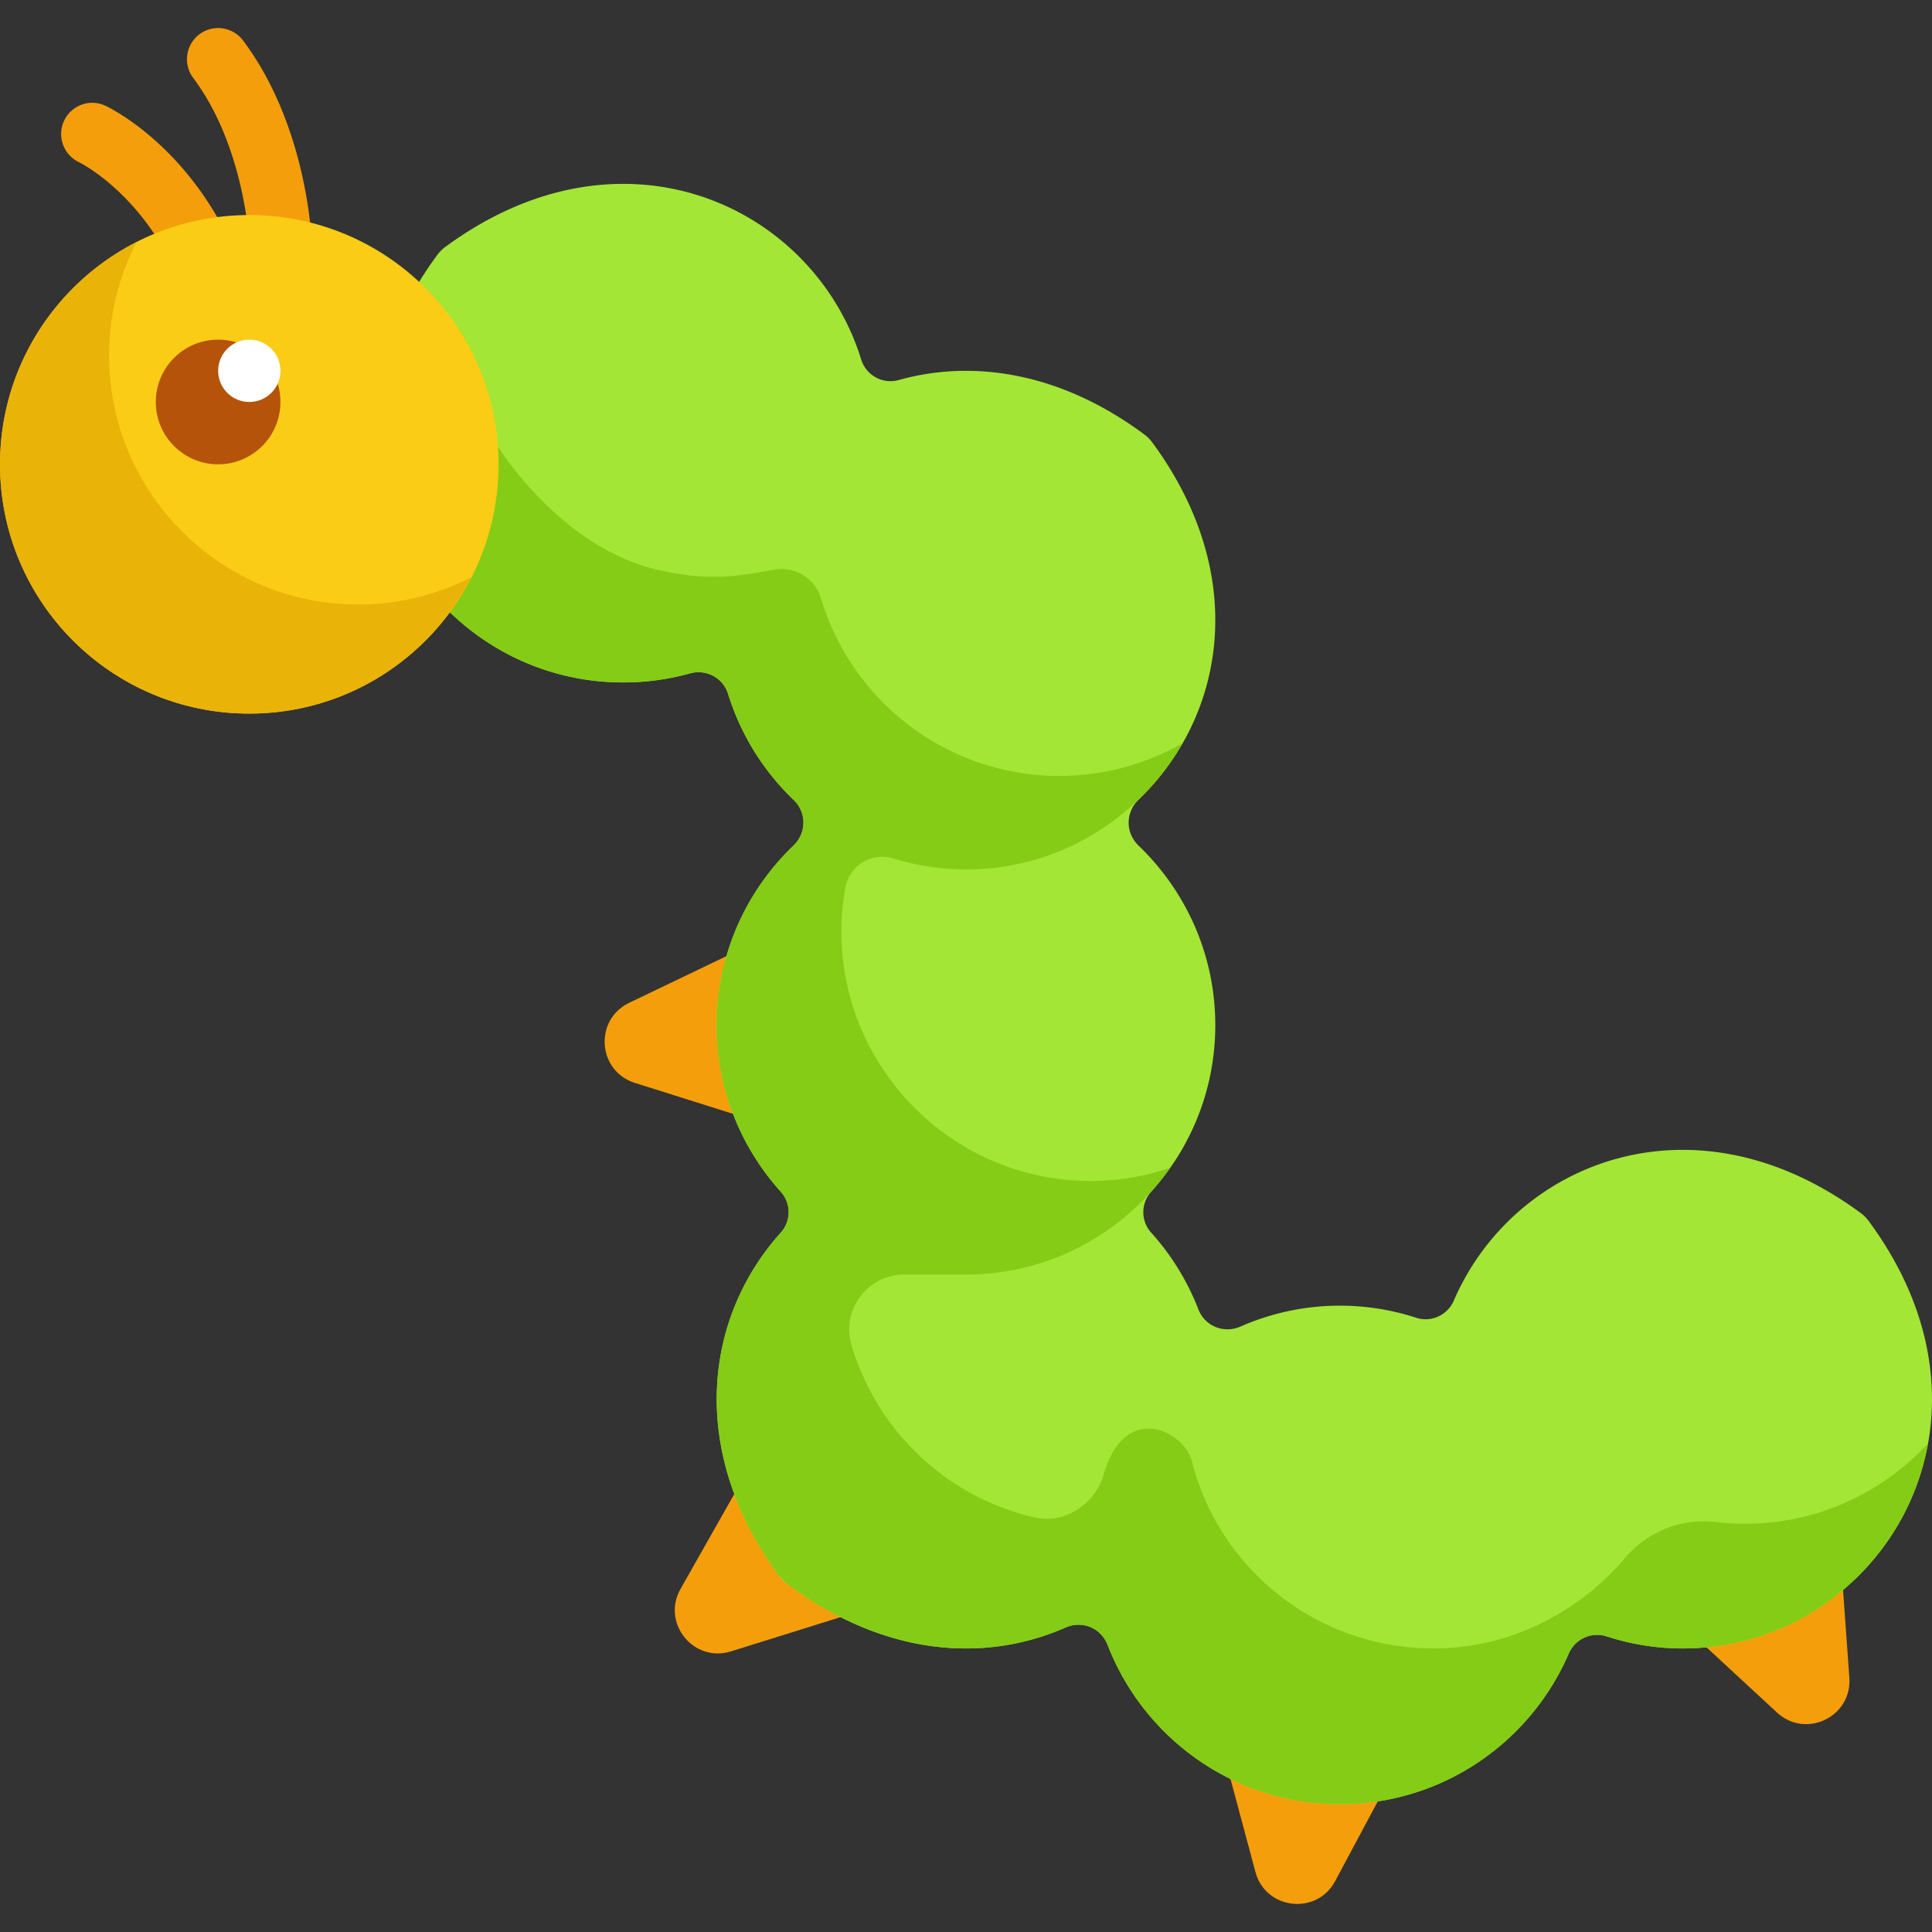 <?xml version="1.0" encoding="UTF-8"?>
<!DOCTYPE svg PUBLIC '-//W3C//DTD SVG 1.0//EN'
          'http://www.w3.org/TR/2001/REC-SVG-20010904/DTD/svg10.dtd'>
<svg height="512" viewBox="0 0 512 512" width="512" xmlns="http://www.w3.org/2000/svg" xmlns:xlink="http://www.w3.org/1999/xlink"
><rect x="0" y="0" width="512" height="512" fill="#333333" stroke="none"/><g
  ><path d="M74.319 72.46a8.26 8.26 0 0 1-8.246-7.931c-.012-.254-1.194-25.661-14.871-43.875a8.263 8.263 0 0 1 1.645-11.565c3.649-2.738 8.819-1.996 11.565 1.645 16.843 22.431 18.117 51.927 18.165 53.169a8.258 8.258 0 0 1-7.935 8.552c-.11.005-.219.005-.323.005zM51.621 72.064a8.25 8.25 0 0 1-7.274-4.335c-9.762-18.077-23.282-24.681-23.419-24.746-4.093-1.956-5.871-6.863-3.948-10.972 1.931-4.105 6.766-5.903 10.903-4.012.746.347 18.476 8.698 30.996 31.883a8.262 8.262 0 0 1-7.258 12.182z" data-original="#e1a546" fill="#f59e0b"
    /><path d="m195.995 393.457-15.648 27.633c-5.108 9.021 3.463 19.637 13.357 16.545l30.788-9.619-28.497-34.559zM325.766 470.211l6.934 25.878c2.683 10.013 16.238 11.572 21.125 2.43l12.997-24.315-41.056-3.993zM488.34 420.161l-37.22 15.366 19.812 18.324c7.61 7.039 19.908 1.128 19.165-9.212l-1.757-24.478zM193.303 253.01l-26.578 12.755c-9.346 4.485-8.377 18.095 1.51 21.211l28.534 8.992-3.466-42.958z" data-original="#ebaf4b" fill="#f59e0b"
    /><path d="M493.145 321.492c-44.487-32.839-92.122-13.337-107.86 23.164-1.675 3.885-5.968 5.865-9.992 4.559a65.324 65.324 0 0 0-20.196-3.199 65.368 65.368 0 0 0-26.335 5.523c-4.412 1.935-9.441-.056-11.179-4.55a65.945 65.945 0 0 0-12.527-20.35c-2.782-3.087-2.738-7.75.043-10.838 10.53-11.691 16.965-27.133 16.965-44.107 0-18.714-7.809-35.576-20.322-47.586-3.511-3.37-3.52-8.806-.008-12.175 22.573-21.659 29.847-59.106 3.592-94.74a9.814 9.814 0 0 0-2.003-2.011c-22.399-16.645-45.584-19.937-65.122-14.478-4.289 1.198-8.676-1.218-9.993-5.472-12.567-40.607-63.13-64.493-110.249-29.754a9.755 9.755 0 0 0-2.006 2.001c-40.188 54.2-2.401 113.377 49.208 113.377 6.126 0 12.055-.836 17.684-2.397 4.33-1.201 8.779 1.149 10.109 5.442a65.938 65.938 0 0 0 17.378 28.09c3.489 3.344 3.432 8.754-.056 12.1-12.523 12.011-20.34 28.88-20.34 47.604 0 16.972 6.434 32.413 16.962 44.104a8.119 8.119 0 0 1-.01 10.9c-19.762 21.954-25.089 57.128-.493 90.831a9.746 9.746 0 0 0 1.97 1.999c26.174 19.718 52.959 21.055 74.052 11.769 4.4-1.937 9.376.145 11.112 4.628 9.56 24.696 33.497 42.221 61.569 42.221 27.194 0 50.519-16.443 60.646-39.921 1.677-3.888 5.969-5.875 9.997-4.568a65.318 65.318 0 0 0 20.195 3.199c51.597 0 89.379-59.151 49.234-113.342a9.83 9.83 0 0 0-2.025-2.023z" data-original="#d4f582" fill="#a3e635"
    /><path d="M462.452 403.823c-2.604 0-5.169-.158-7.689-.46-9.304-1.118-18.266 2.586-24.32 9.738-4.855 5.736-10.681 10.627-17.196 14.477-9.787 5.832-21.144 9.278-33.376 9.278-30.783 0-56.792-21.018-63.983-49.548-2.034-8.071-17.853-16.141-23.415 3.515-2.165 7.651-10.3 13.128-18.057 11.377-23.389-5.281-42.075-22.971-48.778-45.788-2.734-9.308 4.295-18.653 13.996-18.653h16.365c22.395 0 42.107-11.192 54.036-28.241l-.001-.001c-11.483 3.852-24.296 4.79-37.731 1.306-23.15-6.004-41.578-24.696-47.351-47.904-2.397-9.635-2.519-18.94-.925-27.649 1.092-5.967 6.982-9.536 12.78-7.753a65.18 65.18 0 0 0 19.191 2.888c18.314 0 34.826-7.493 46.762-19.547.188-.189.366-.387.552-.578 3.842-3.974 7.214-8.409 9.975-13.245-9.605 5.447-20.683 8.596-32.514 8.596-29.857 0-55.032-19.824-63.202-47.019-1.617-5.383-6.808-8.598-12.345-7.63-9.159 1.601-17.356 3.294-31.291-.061-25.988-6.256-42.033-32.696-42.033-32.696l-31.814-13.984c-6.351 41.149 25.134 76.616 65.073 76.616 6.136 0 12.075-.838 17.711-2.405 4.271-1.187 8.764 1.187 10.074 5.423a65.934 65.934 0 0 0 17.386 28.117c3.49 3.345 3.433 8.757-.056 12.103-12.524 12.009-20.341 28.878-20.341 47.601 0 16.973 6.435 32.415 16.964 44.104a8.117 8.117 0 0 1-.009 10.897c-19.744 21.931-25.081 57.059-.568 90.733l2.141 2.173c26.144 19.646 52.887 20.968 73.953 11.694 4.4-1.937 9.377.145 11.111 4.628.016.041.033.062.049.103 9.598 24.634 33.491 42.118 61.52 42.118 27.115 0 50.318-16.372 60.47-39.748 1.758-4.049 6.219-6.103 10.416-4.736 6.288 2.048 12.975 3.193 19.952 3.193 32.457 0 59.391-23.426 64.956-54.28-12.066 13.037-29.272 21.248-48.438 21.248z" data-original="#bee86e" fill="#84cc16"
    /><circle cx="66.07" cy="123.05" data-original="#ffdc64" fill="#facc15" r="66.06"
    /><path d="M94.968 160.21c-36.486 0-66.065-29.578-66.065-66.065 0-10.788 2.639-20.942 7.225-29.936C14.704 75.132 0 97.35 0 123.048c0 36.486 29.578 66.065 66.065 66.065 25.698 0 47.916-14.704 58.84-36.128-8.995 4.585-19.149 7.225-29.937 7.225z" data-original="#ffc850" fill="#eab308"
    /><circle cx="57.806" cy="106.53" data-original="#4b3f4e" fill="#b45309" r="16.516"
    /><circle cx="66.07" cy="98.27" data-original="#ffffff" fill="#fff" r="8.258"
  /></g
></svg
>
